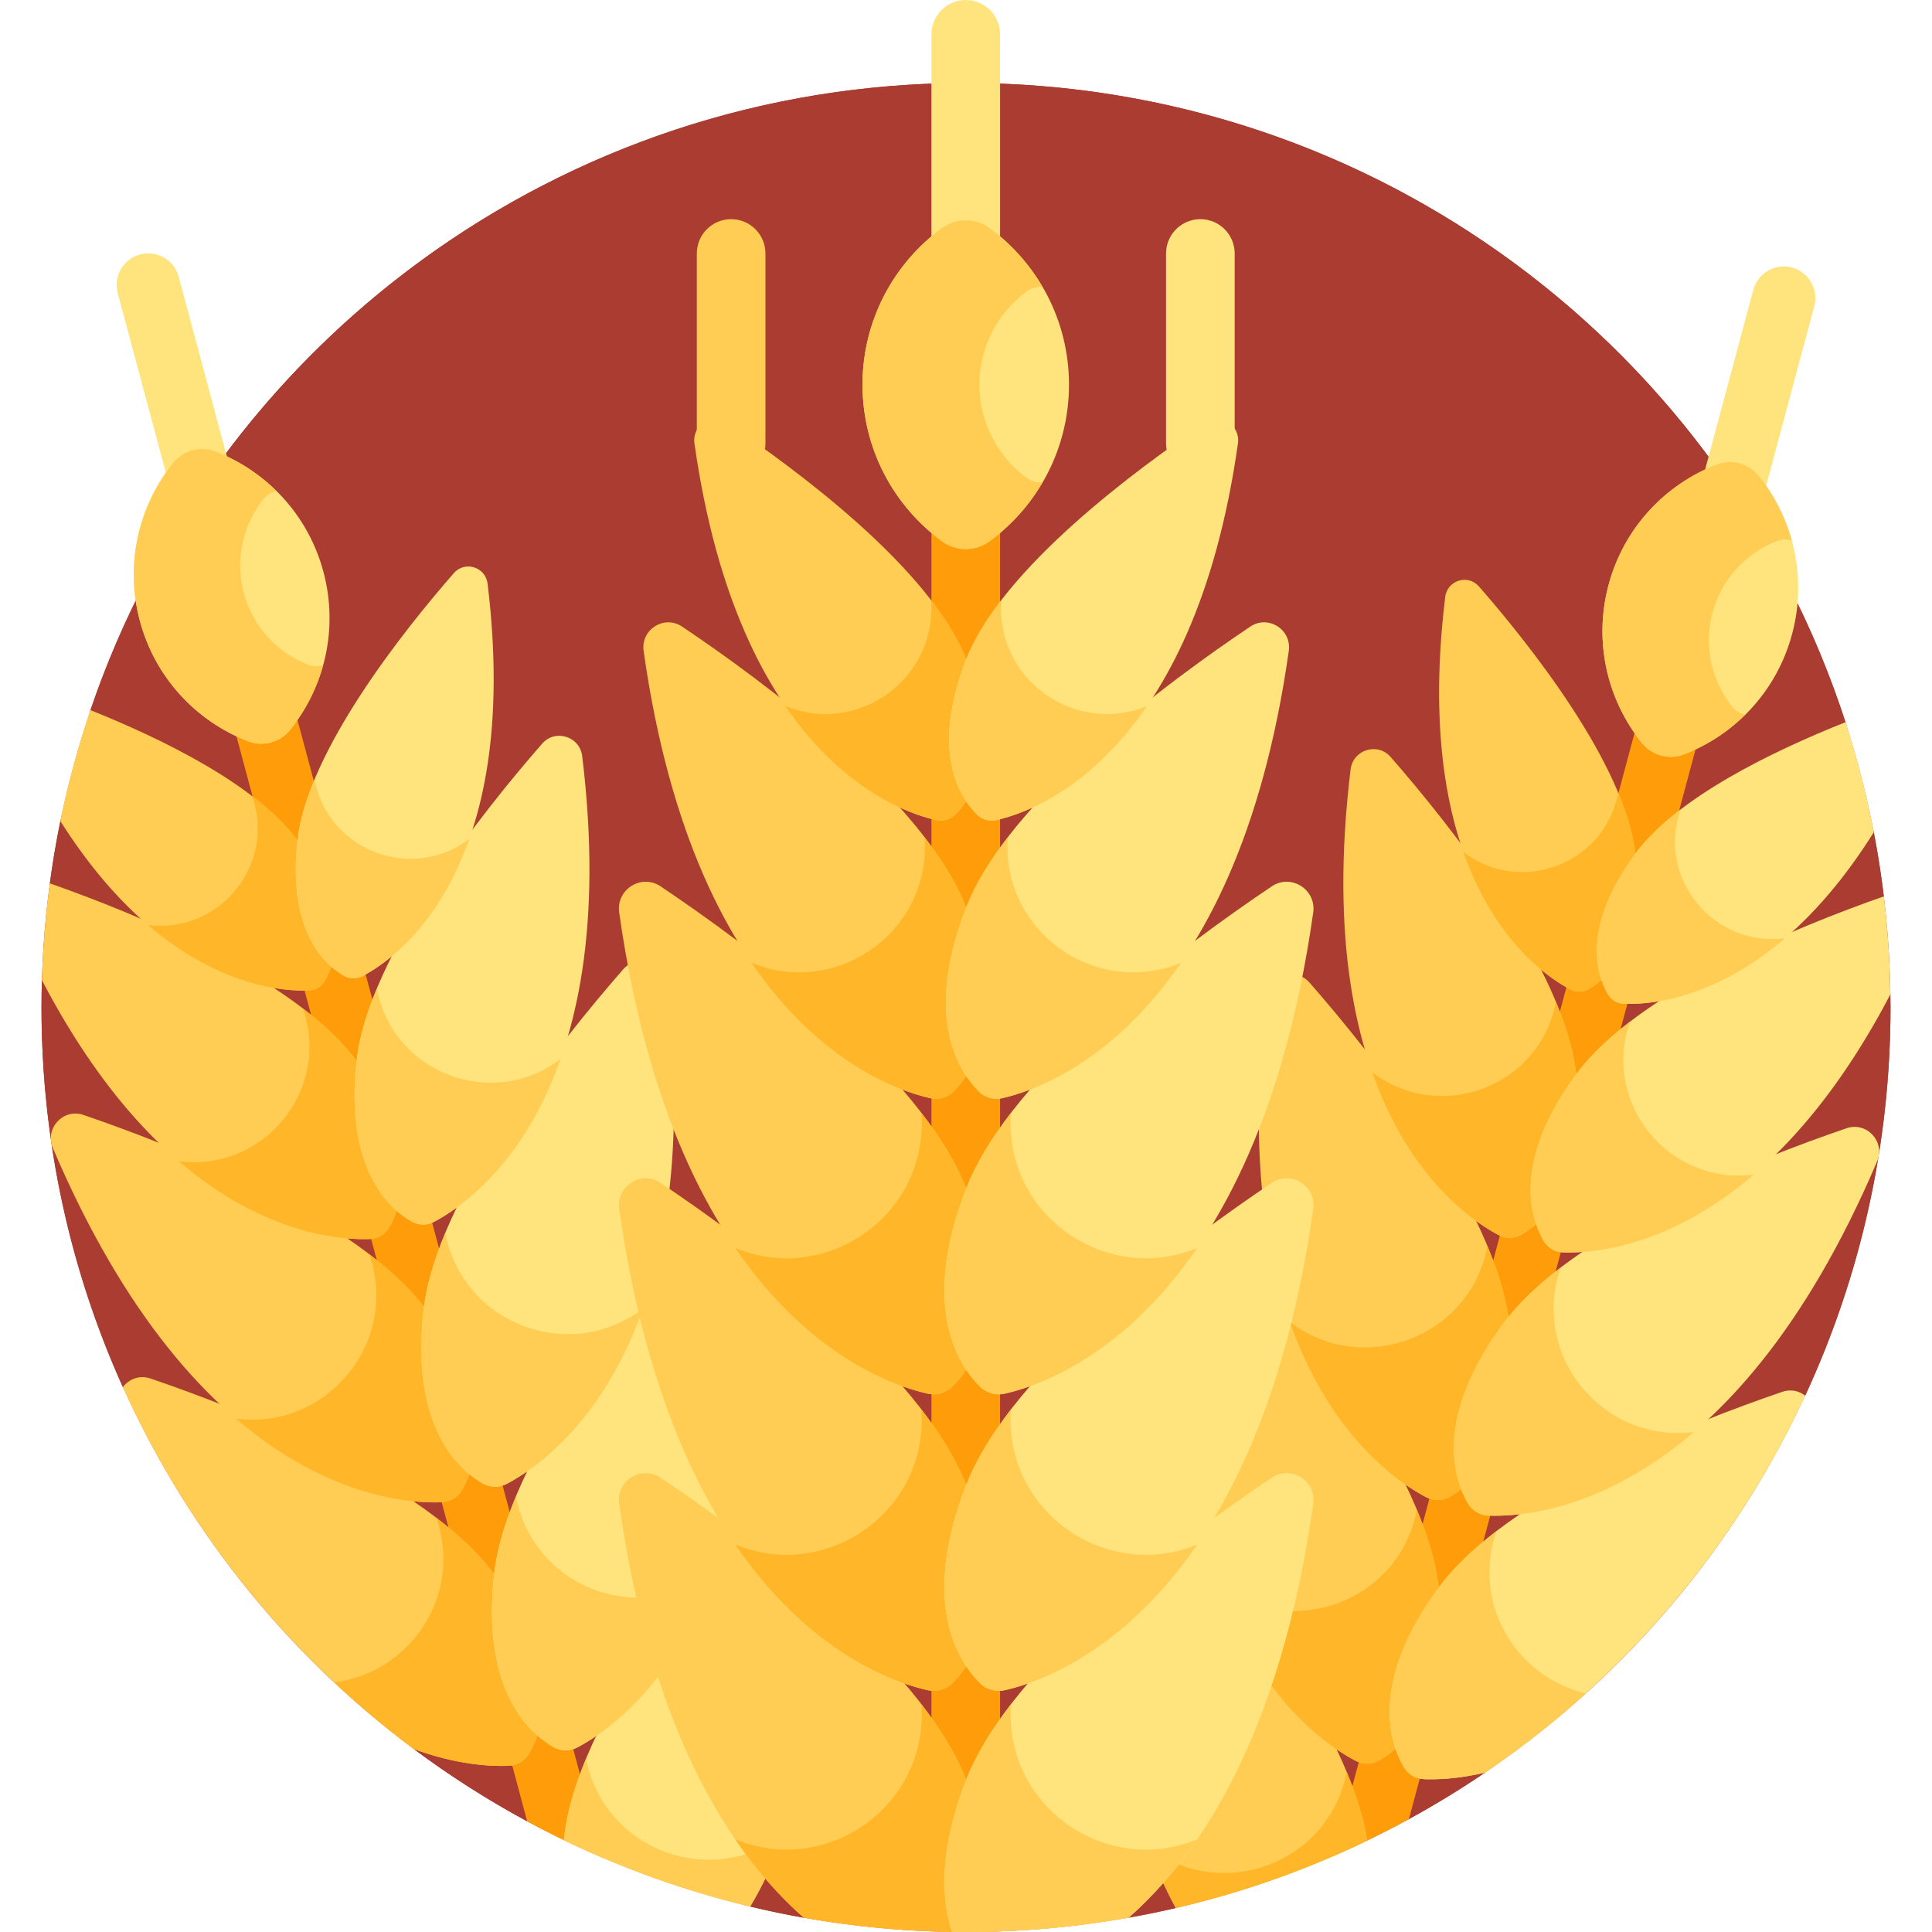 <svg xmlns="http://www.w3.org/2000/svg" id="Layer_1" height="512" viewBox="0 0 512 512" width="512"><path d="m23.953 188.185-7.968 29.393c-1.115 5.441-2.034 10.953-2.781 16.519l-2.091 25.657c-.07 2.407-.115 4.82-.115 7.245 0 35.863 7.708 69.926 21.554 100.625l77.102 95.881c9.512 7.096 19.557 13.514 30.064 19.19l59.072 22.574c4.704 1.126 9.457 2.126 14.262 2.976l86.028-.022c4.219-.748 8.4-1.604 12.542-2.566l61.753-23.556c6.94-3.795 13.675-7.915 20.186-12.341l84.848-99.891c14.493-31.281 22.596-66.126 22.596-102.869 0-1.154-.028-2.302-.044-3.452l-1.724-26v-.001c-.687-5.733-1.575-11.404-2.651-17.008l-7.492-29.155c-31.87-98.304-124.173-169.388-233.094-169.388-107.739 0-199.232 69.543-232.047 166.189z" fill="#aa3c31"></path><circle cx="256" cy="266.998" fill="#aa3c31" r="245.002"></circle><path d="m55.111 134.604c-4.465 1.196-9.054-1.453-10.25-5.918l-13.667-51.004c-1.196-4.465 1.453-9.054 5.918-10.25s9.054 1.453 10.25 5.918l13.667 51.004c1.196 4.464-1.453 9.053-5.918 10.25z" fill="#ffe47d"></path><path d="m159.621 492.303-81.366-303.664c-.615.885-1.25 1.756-1.925 2.598-2.701 3.372-7.252 4.592-11.277 3.022-1.005-.392-1.991-.829-2.966-1.288l77.631 289.722c6.464 3.493 13.105 6.699 19.903 9.61z" fill="#fe9d09"></path><path d="m57.152 119.666c-4.025-1.57-8.576-.351-11.277 3.022-9.096 11.356-12.856 26.736-8.801 41.868s15.001 26.571 28.556 31.858c4.025 1.57 8.576.35 11.277-3.022 9.096-11.357 12.856-26.737 8.801-41.868-4.054-15.131-15-26.571-28.556-31.858z" fill="#ffe47d"></path><path d="m81.646 176.163c-8.08-3.151-14.605-9.97-17.021-18.99-2.417-9.019-.175-18.187 5.246-24.956.885-1.105 2.107-1.805 3.423-2.072-4.617-4.562-10.119-8.131-16.142-10.48-4.025-1.57-8.576-.351-11.277 3.022-9.096 11.356-12.856 26.736-8.801 41.868s15.001 26.571 28.556 31.858c4.025 1.57 8.576.35 11.277-3.022 4.041-5.046 7.022-10.888 8.739-17.147-1.273.429-2.681.434-4-.081z" fill="#ffcd53"></path><path d="m202.46 396.191c-16.571 18.973-49.523 60.073-52.902 90.398-.041.37-.069.723-.106 1.088 15.597 7.544 32.119 13.472 49.343 17.592 11.958-19.929 21.506-52.709 15.078-105.525-.684-5.634-7.679-7.828-11.413-3.553z" fill="#ffe47d"></path><path d="m155.332 466c-2.973 7.14-5.052 14.111-5.773 20.589-.041.37-.069.723-.105 1.088 15.594 7.543 32.114 13.47 49.336 17.59 3.243-5.404 6.31-11.746 8.928-19.184-19.3 14.739-47.764 4.201-52.386-20.083z" fill="#ffcd53"></path><path d="m39.9 365.322c-2.95-1.008-5.768.172-7.348 2.301 17.218 38.174 43.93 71.143 77.128 95.9 11.482 4.238 20.548 4.624 25.132 4.444 2.228-.087 4.248-1.285 5.378-3.207 3.676-6.249 9.251-22.431-9.277-47.602-18.088-24.572-67.176-43.69-91.013-51.836z" fill="#ffcd53"></path><path d="m115.618 402.214c7.182 20.595-7.068 41.192-27.062 43.616 6.694 6.271 13.732 12.179 21.098 17.673 11.493 4.248 20.571 4.643 25.158 4.464 2.228-.087 4.248-1.285 5.378-3.207 3.676-6.249 9.251-22.431-9.277-47.602-3.864-5.249-9.15-10.246-15.295-14.944z" fill="#ffb629"></path><path d="m195.268 330.303c-.686-5.634-7.681-7.828-11.414-3.553-16.571 18.973-49.523 60.073-52.902 90.398-3.461 31.063 9.458 42.289 15.767 45.863 1.94 1.099 4.288 1.127 6.261.088 11.818-6.22 54.121-35.572 42.288-132.796z" fill="#ffe47d"></path><path d="m130.952 417.148c.722-6.478 2.801-13.449 5.774-20.589 4.621 24.283 33.086 34.821 52.384 20.083-10.734 30.495-28.991 42.7-36.13 46.457-1.973 1.038-4.321 1.011-6.261-.088-6.308-3.574-19.228-14.801-15.767-45.863z" fill="#ffcd53"></path><path d="m14.013 304.258c-2.223-5.222 2.738-10.62 8.108-8.785 23.837 8.146 72.925 27.264 91.013 51.837 18.529 25.17 12.953 41.352 9.277 47.602-1.131 1.922-3.15 3.12-5.378 3.207-13.345.522-64.655-3.746-103.02-93.861z" fill="#ffcd53"></path><path d="m113.134 347.31c-3.864-5.249-9.15-10.247-15.295-14.944 8.139 23.341-11.242 46.699-35.324 43.585 24.544 21.042 46.457 22.484 54.518 22.168 2.228-.087 4.248-1.285 5.378-3.207 3.677-6.25 9.252-22.432-9.277-47.602z" fill="#ffb629"></path><path d="m176.552 260.454c-.686-5.634-7.681-7.828-11.414-3.553-16.571 18.973-49.523 60.073-52.901 90.398-3.461 31.062 9.458 42.289 15.767 45.863 1.94 1.099 4.288 1.127 6.261.088 11.818-6.22 54.12-35.572 42.287-132.796z" fill="#ffe47d"></path><path d="m112.236 347.299c.722-6.478 2.801-13.449 5.773-20.589 4.622 24.283 33.086 34.821 52.384 20.083-10.735 30.495-28.992 42.7-36.13 46.457-1.973 1.038-4.321 1.011-6.261-.088-6.308-3.574-19.227-14.8-15.766-45.863z" fill="#ffcd53"></path><path d="m13.204 234.096c-1.131 8.426-1.839 16.985-2.091 25.659 34.298 65.718 75.565 69.045 86.975 68.598 2.071-.081 3.949-1.194 5-2.981 3.417-5.809 8.6-20.852-8.624-44.25-16.012-21.752-58.138-38.898-81.26-47.026z" fill="#ffcd53"></path><path d="m94.463 281.121c-3.592-4.879-8.506-9.525-14.218-13.892 7.566 21.698-10.451 43.412-32.838 40.517 22.816 19.561 43.187 20.901 50.68 20.607 2.071-.081 3.949-1.195 5-2.981 3.418-5.809 8.601-20.852-8.624-44.251z" fill="#ffb629"></path><path d="m154.288 200.38c-.637-5.238-7.14-7.277-10.611-3.303-15.404 17.637-46.036 55.844-49.177 84.035-3.217 28.876 8.793 39.312 14.657 42.634 1.803 1.022 3.986 1.047 5.82.082 10.986-5.782 50.311-33.068 39.311-123.448z" fill="#ffe47d"></path><path d="m94.5 281.112c.671-6.022 2.604-12.502 5.367-19.14 4.296 22.574 30.757 32.37 48.696 18.669-9.979 28.349-26.95 39.694-33.586 43.186-1.834.965-4.017.94-5.82-.082-5.865-3.322-17.875-13.758-14.657-42.633z" fill="#ffcd53"></path><path d="m23.953 188.185c-3.242 9.547-5.913 19.358-7.968 29.393 27.17 42.931 57.075 45.252 65.88 44.907 1.745-.068 3.327-1.006 4.212-2.512 2.879-4.894 7.246-17.568-7.266-37.281-10.736-14.584-35.41-26.71-54.858-34.507z" fill="#ffcd53"></path><path d="m78.811 222.693c-3.026-4.111-7.166-8.025-11.979-11.704 6.375 18.28-8.805 36.574-27.666 34.135 19.223 16.48 36.385 17.609 42.698 17.362 1.745-.068 3.327-1.007 4.212-2.512 2.879-4.894 7.246-17.568-7.265-37.281z" fill="#ffb629"></path><path d="m129.213 154.668c-.537-4.413-6.015-6.131-8.94-2.783-12.978 14.86-38.786 47.049-41.432 70.799-2.711 24.328 7.408 33.12 12.348 35.919 1.519.861 3.358.882 4.903.069 9.257-4.87 42.388-27.859 33.121-104.004z" fill="#ffe47d"></path><path d="m78.841 222.684c.565-5.073 2.194-10.533 4.522-16.125 3.619 19.019 25.912 27.272 41.027 15.729-8.407 23.884-22.706 33.442-28.297 36.385-1.545.813-3.384.792-4.904-.069-4.94-2.799-15.058-11.592-12.348-35.92z" fill="#ffcd53"></path><path d="m456.889 138.077c-4.465-1.196-7.114-5.786-5.918-10.25l13.666-51.004c1.196-4.465 5.786-7.114 10.25-5.918 4.465 1.196 7.114 5.786 5.918 10.25l-13.667 51.004c-1.195 4.465-5.785 7.114-10.249 5.918z" fill="#ffe47d"></path><path d="m373.373 482.1 76.541-285.655c-.975.459-1.961.895-2.966 1.287-4.025 1.57-8.576.35-11.277-3.022-.674-.842-1.31-1.713-1.925-2.598l-80.312 299.73c6.81-2.955 13.465-6.202 19.939-9.742z" fill="#fe9d09"></path><path d="m466.125 126.161c-2.701-3.372-7.252-4.592-11.277-3.022-13.555 5.287-24.502 16.726-28.556 31.858-4.055 15.132-.295 30.512 8.801 41.868 2.701 3.372 7.252 4.592 11.277 3.022 13.555-5.287 24.502-16.727 28.556-31.858 4.055-15.131.295-30.511-8.801-41.868z" fill="#ffe47d"></path><path d="m459.089 187.336c-5.422-6.769-7.663-15.937-5.246-24.956 2.417-9.02 8.941-15.838 17.021-18.99 1.319-.514 2.727-.51 4.001-.083-1.717-6.259-4.698-12.101-8.739-17.147-2.701-3.372-7.252-4.592-11.277-3.022-13.555 5.287-24.501 16.726-28.556 31.858s-.295 30.512 8.801 41.868c2.701 3.372 7.252 4.592 11.277 3.022 6.023-2.349 11.525-5.918 16.142-10.48-1.318-.264-2.539-.965-3.424-2.07z" fill="#ffcd53"></path><path d="m309.749 399.721c-3.734-4.275-10.728-2.081-11.414 3.553-6.101 50.126 2.189 82.21 13.271 102.385 17.72-4.112 34.704-10.145 50.719-17.871-4.727-30.069-36.425-69.575-52.576-88.067z" fill="#ffcd53"></path><path d="m356.877 469.53c-4.622 24.283-33.086 34.821-52.384 20.083 2.127 6.044 4.553 11.359 7.126 16.042 17.719-4.113 34.701-10.146 50.713-17.872-.914-5.805-2.836-11.963-5.455-18.253z" fill="#ffb629"></path><path d="m316.942 333.833c.686-5.634 7.681-7.828 11.414-3.553 16.571 18.973 49.523 60.073 52.902 90.398 3.461 31.063-9.458 42.289-15.767 45.863-1.94 1.099-4.288 1.127-6.261.088-11.819-6.22-54.121-35.572-42.288-132.796z" fill="#ffcd53"></path><path d="m381.258 420.677c-.722-6.477-2.801-13.448-5.773-20.589-4.621 24.283-33.086 34.821-52.384 20.083 10.734 30.495 28.992 42.7 36.13 46.457 1.973 1.038 4.321 1.011 6.261-.088 6.307-3.574 19.227-14.8 15.766-45.863z" fill="#ffb629"></path><path d="m472.31 368.852c-23.837 8.146-72.924 27.264-91.013 51.837-18.528 25.17-12.953 41.352-9.277 47.602 1.13 1.922 3.15 3.12 5.378 3.207 3.308.129 8.952-.037 16.152-1.732 36.592-24.871 66.089-59.391 84.856-99.897-1.614-1.264-3.815-1.797-6.096-1.017z" fill="#ffe47d"></path><path d="m396.591 405.744c-6.145 4.698-11.431 9.695-15.294 14.944-18.529 25.17-12.954 41.352-9.278 47.601 1.131 1.922 3.15 3.12 5.378 3.207 3.31.13 8.957-.04 16.161-1.738 9.392-6.384 18.317-13.403 26.713-20.996-18.175-4.195-30.449-23.605-23.68-43.018z" fill="#ffcd53"></path><path d="m335.658 263.984c.686-5.634 7.681-7.828 11.414-3.553 16.571 18.973 49.523 60.073 52.901 90.398 3.461 31.063-9.458 42.289-15.767 45.863-1.94 1.099-4.288 1.127-6.261.088-11.818-6.22-54.12-35.572-42.287-132.796z" fill="#ffcd53"></path><path d="m399.973 350.829c-.722-6.478-2.801-13.449-5.774-20.589-4.621 24.283-33.086 34.821-52.384 20.083 10.734 30.495 28.991 42.7 36.13 46.457 1.973 1.038 4.321 1.011 6.261-.088 6.309-3.574 19.228-14.801 15.767-45.863z" fill="#ffb629"></path><path d="m497.447 307.787c2.223-5.222-2.737-10.62-8.108-8.784-23.837 8.146-72.924 27.264-91.013 51.837-18.529 25.17-12.953 41.352-9.277 47.602 1.131 1.922 3.15 3.119 5.378 3.207 13.344.522 64.655-3.747 103.02-93.862z" fill="#ffe47d"></path><path d="m398.325 350.839c3.864-5.249 9.15-10.246 15.295-14.944-8.139 23.341 11.243 46.699 35.324 43.585-24.544 21.042-46.457 22.484-54.518 22.168-2.228-.087-4.248-1.285-5.378-3.207-3.676-6.249-9.251-22.431 9.277-47.602z" fill="#ffcd53"></path><path d="m357.922 203.91c.637-5.238 7.14-7.277 10.611-3.303 15.404 17.637 46.037 55.844 49.177 84.034 3.217 28.876-8.792 39.312-14.657 42.634-1.803 1.022-3.986 1.047-5.82.082-10.987-5.782-50.311-33.067-39.311-123.447z" fill="#ffcd53"></path><path d="m417.71 284.641c-.671-6.022-2.604-12.502-5.367-19.14-4.296 22.574-30.757 32.37-48.696 18.67 9.979 28.348 26.951 39.694 33.586 43.186 1.834.965 4.017.94 5.821-.082 5.863-3.322 17.873-13.758 14.656-42.634z" fill="#ffb629"></path><path d="m500.958 263.546c-.121-8.786-.701-17.461-1.724-26.001-23.073 8.095-65.423 25.282-81.488 47.106-17.224 23.398-12.041 38.441-8.624 44.25 1.051 1.786 2.928 2.9 4.999 2.981 11.396.447 52.567-2.873 86.837-68.336z" fill="#ffe47d"></path><path d="m417.746 284.651c3.592-4.879 8.506-9.525 14.218-13.892-7.566 21.698 10.451 43.412 32.838 40.517-22.816 19.561-43.187 20.901-50.68 20.607-2.071-.081-3.949-1.195-5-2.981-3.417-5.81-8.6-20.853 8.624-44.251z" fill="#ffcd53"></path><path d="m382.997 158.198c.537-4.413 6.016-6.131 8.94-2.783 12.978 14.86 38.786 47.049 41.432 70.799 2.711 24.328-7.408 33.12-12.348 35.919-1.52.861-3.358.882-4.904.069-9.257-4.871-42.388-27.859-33.12-104.004z" fill="#ffcd53"></path><path d="m433.368 226.214c-.565-5.073-2.194-10.533-4.522-16.125-3.619 19.019-25.912 27.272-41.027 15.729 8.407 23.884 22.706 33.442 28.297 36.385 1.545.813 3.384.792 4.904-.069 4.941-2.799 15.059-11.592 12.348-35.92z" fill="#ffb629"></path><path d="m489.092 191.382c-19.572 7.782-44.802 20.046-55.693 34.841-14.511 19.713-10.145 32.387-7.266 37.281.886 1.505 2.467 2.443 4.212 2.511 8.843.346 38.973-1.999 66.238-45.478-1.909-9.946-4.419-19.676-7.491-29.155z" fill="#ffe47d"></path><path d="m433.399 226.222c3.026-4.111 7.166-8.025 11.978-11.704-6.375 18.28 8.805 36.574 27.666 34.135-19.223 16.48-36.385 17.609-42.698 17.362-1.745-.069-3.327-1.007-4.212-2.512-2.879-4.894-7.245-17.567 7.266-37.281z" fill="#ffcd53"></path><path d="m193.759 126.572c-5.023 0-9.095-4.072-9.095-9.095v-50.3c0-5.023 4.072-9.095 9.095-9.095s9.095 4.072 9.095 9.095v50.3c.001 5.023-4.072 9.095-9.095 9.095z" fill="#ffcd53"></path><path d="m318.109 126.572c-5.023 0-9.095-4.072-9.095-9.095v-50.3c0-5.023 4.072-9.095 9.095-9.095s9.095 4.072 9.095 9.095v50.3c.001 5.023-4.071 9.095-9.095 9.095z" fill="#ffe47d"></path><path d="m255.934 75.573c-5.023 0-9.095-4.072-9.095-9.095v-57.383c0-5.023 4.072-9.095 9.095-9.095s9.095 4.072 9.095 9.095v57.382c.001 5.024-4.072 9.096-9.095 9.096z" fill="#ffe47d"></path><path d="m249.591 140.989c-.945-.695-1.857-1.43-2.751-2.186v373.009c3.041.112 6.092.188 9.161.188 3.025 0 6.031-.074 9.03-.183v-373.014c-.894.756-1.806 1.491-2.751 2.186-3.785 2.78-8.906 2.78-12.689 0z" fill="#fe9d09"></path><path d="m262.278 60.467c-3.783-2.78-8.904-2.78-12.688 0-12.742 9.362-21.015 24.449-21.015 41.474s8.273 32.111 21.015 41.474c3.784 2.78 8.904 2.78 12.688 0 12.742-9.362 21.015-24.449 21.015-41.474s-8.273-32.112-21.015-41.474z" fill="#ffe47d"></path><path d="m272.098 126.661c-7.595-5.58-12.526-14.573-12.526-24.721s4.931-19.14 12.526-24.721c1.24-.911 2.719-1.303 4.176-1.212-3.563-6.087-8.335-11.381-13.996-15.541-3.783-2.78-8.904-2.78-12.688 0-12.742 9.362-21.014 24.449-21.014 41.473s8.273 32.111 21.014 41.474c3.784 2.78 8.904 2.78 12.688 0 5.661-4.16 10.433-9.454 13.996-15.541-1.456.092-2.936-.3-4.176-1.211z" fill="#ffcd53"></path><path d="m175.074 391.604c-5.121-3.437-11.847.833-10.982 6.94 8.62 60.866 29.827 92.885 48.934 109.694 13.953 2.47 28.313 3.762 42.974 3.762 1.272 0 2.538-.029 3.806-.048 2.892-8.673 3.518-21.684-3.775-40.336-12.077-30.882-58.226-64.756-80.957-80.012z" fill="#ffcd53"></path><path d="m244.179 451.627c1.979 26.79-24.936 45.858-49.339 35.815 5.974 8.727 12.196 15.512 18.21 20.801 13.946 2.466 28.297 3.757 42.95 3.757 1.272 0 2.538-.029 3.806-.048 2.892-8.673 3.519-21.684-3.775-40.337-2.58-6.596-6.723-13.329-11.852-19.988z" fill="#ffb629"></path><path d="m337.031 391.604c-22.73 15.255-68.88 49.13-80.956 80.011-7.294 18.654-6.667 31.664-3.775 40.338 1.233.018 2.463.047 3.7.047 14.706 0 29.109-1.299 43.102-3.782 19.101-16.815 40.294-48.833 48.911-109.673.865-6.108-5.861-10.378-10.982-6.941z" fill="#ffe47d"></path><path d="m267.926 451.627c-5.129 6.659-9.272 13.392-11.851 19.988-7.294 18.654-6.667 31.665-3.775 40.338 1.233.018 2.463.047 3.7.047 14.698 0 29.093-1.298 43.078-3.778 6.007-5.286 12.22-12.064 18.186-20.779-24.402 10.042-51.317-9.026-49.338-35.816z" fill="#ffcd53"></path><path d="m164.092 320.419c-.865-6.107 5.861-10.378 10.982-6.94 22.731 15.255 68.88 49.13 80.956 80.011 12.37 31.633 1.966 47.051-3.65 52.577-1.727 1.699-4.184 2.389-6.548 1.854-14.155-3.206-66.815-22.119-81.74-127.502z" fill="#ffcd53"></path><path d="m256.03 393.49c-2.579-6.596-6.723-13.329-11.851-19.988 1.979 26.79-24.936 45.858-49.339 35.815 19.845 28.991 42.442 36.668 50.992 38.603 2.363.535 4.82-.154 6.548-1.854 5.616-5.526 16.02-20.944 3.65-52.576z" fill="#ffb629"></path><path d="m348.013 320.419c.865-6.107-5.861-10.378-10.982-6.94-22.731 15.255-68.88 49.13-80.956 80.011-12.37 31.633-1.966 47.051 3.651 52.577 1.727 1.699 4.184 2.389 6.547 1.854 14.155-3.206 66.815-22.119 81.74-127.502z" fill="#ffe47d"></path><path d="m256.074 393.49c2.579-6.596 6.723-13.329 11.851-19.988-1.979 26.79 24.936 45.858 49.339 35.815-19.845 28.991-42.442 36.668-50.992 38.603-2.363.535-4.82-.154-6.548-1.854-5.616-5.526-16.019-20.944-3.65-52.576z" fill="#ffcd53"></path><path d="m164.092 241.835c-.865-6.107 5.861-10.378 10.982-6.94 22.731 15.255 68.88 49.129 80.956 80.011 12.37 31.633 1.966 47.051-3.65 52.576-1.727 1.699-4.184 2.388-6.548 1.853-14.155-3.204-66.815-22.116-81.74-127.5z" fill="#ffcd53"></path><path d="m256.03 314.906c-2.579-6.596-6.723-13.329-11.851-19.988 1.979 26.79-24.936 45.858-49.339 35.815 19.845 28.992 42.442 36.668 50.992 38.604 2.363.535 4.82-.154 6.548-1.854 5.616-5.526 16.02-20.945 3.65-52.577z" fill="#ffb629"></path><path d="m348.013 241.835c.865-6.107-5.861-10.378-10.982-6.94-22.731 15.255-68.88 49.129-80.956 80.011-12.37 31.633-1.966 47.051 3.651 52.576 1.727 1.699 4.184 2.388 6.547 1.853 14.155-3.204 66.815-22.116 81.74-127.5z" fill="#ffe47d"></path><path d="m256.074 314.906c2.579-6.596 6.723-13.329 11.851-19.988-1.979 26.79 24.936 45.858 49.339 35.815-19.845 28.992-42.442 36.668-50.992 38.604-2.363.535-4.82-.154-6.548-1.854-5.616-5.526-16.019-20.945-3.65-52.577z" fill="#ffcd53"></path><path d="m170.566 172.513c-.804-5.677 5.448-9.647 10.209-6.452 21.13 14.181 64.031 45.671 75.257 74.379 11.499 29.406 1.828 43.738-3.393 48.875-1.606 1.58-3.89 2.221-6.087 1.723-13.159-2.979-62.112-20.56-75.986-118.525z" fill="#ffcd53"></path><path d="m256.032 240.44c-2.398-6.132-6.25-12.391-11.017-18.581 1.84 24.904-23.181 42.629-45.865 33.294 18.448 26.951 39.454 34.086 47.402 35.886 2.197.497 4.481-.143 6.087-1.723 5.22-5.137 14.892-19.47 3.393-48.876z" fill="#ffb629"></path><path d="m341.539 172.513c.804-5.677-5.448-9.647-10.209-6.452-21.13 14.181-64.031 45.671-75.257 74.379-11.499 29.406-1.828 43.738 3.394 48.875 1.606 1.58 3.889 2.221 6.086 1.723 13.159-2.979 62.112-20.56 75.986-118.525z" fill="#ffe47d"></path><path d="m256.073 240.44c2.398-6.132 6.25-12.391 11.017-18.581-1.84 24.904 23.181 42.629 45.865 33.294-18.448 26.951-39.454 34.086-47.403 35.886-2.197.497-4.481-.143-6.087-1.723-5.22-5.137-14.891-19.47-3.392-48.876z" fill="#ffcd53"></path><path d="m184.03 117.477c-.677-4.783 4.59-8.128 8.601-5.436 17.802 11.948 53.947 38.478 63.404 62.664 9.688 24.774 1.54 36.85-2.859 41.177-1.353 1.331-3.277 1.871-5.128 1.452-11.086-2.509-52.329-17.322-64.018-99.857z" fill="#ffcd53"></path><path d="m256.035 174.705c-2.02-5.166-5.265-10.439-9.282-15.655 1.55 20.982-19.53 35.916-38.642 28.05 15.543 22.706 33.24 28.718 39.937 30.234 1.851.419 3.775-.121 5.128-1.452 4.399-4.327 12.547-16.402 2.859-41.177z" fill="#ffb629"></path><path d="m328.075 117.477c.677-4.783-4.59-8.128-8.601-5.436-17.802 11.948-53.947 38.478-63.404 62.664-9.688 24.774-1.54 36.85 2.859 41.177 1.353 1.331 3.277 1.871 5.128 1.452 11.086-2.509 52.329-17.322 64.018-99.857z" fill="#ffe47d"></path><path d="m256.07 174.705c2.02-5.166 5.265-10.439 9.282-15.655-1.55 20.982 19.53 35.916 38.642 28.05-15.543 22.706-33.24 28.718-39.937 30.234-1.851.419-3.775-.121-5.128-1.452-4.399-4.327-12.547-16.402-2.859-41.177z" fill="#ffcd53"></path></svg>